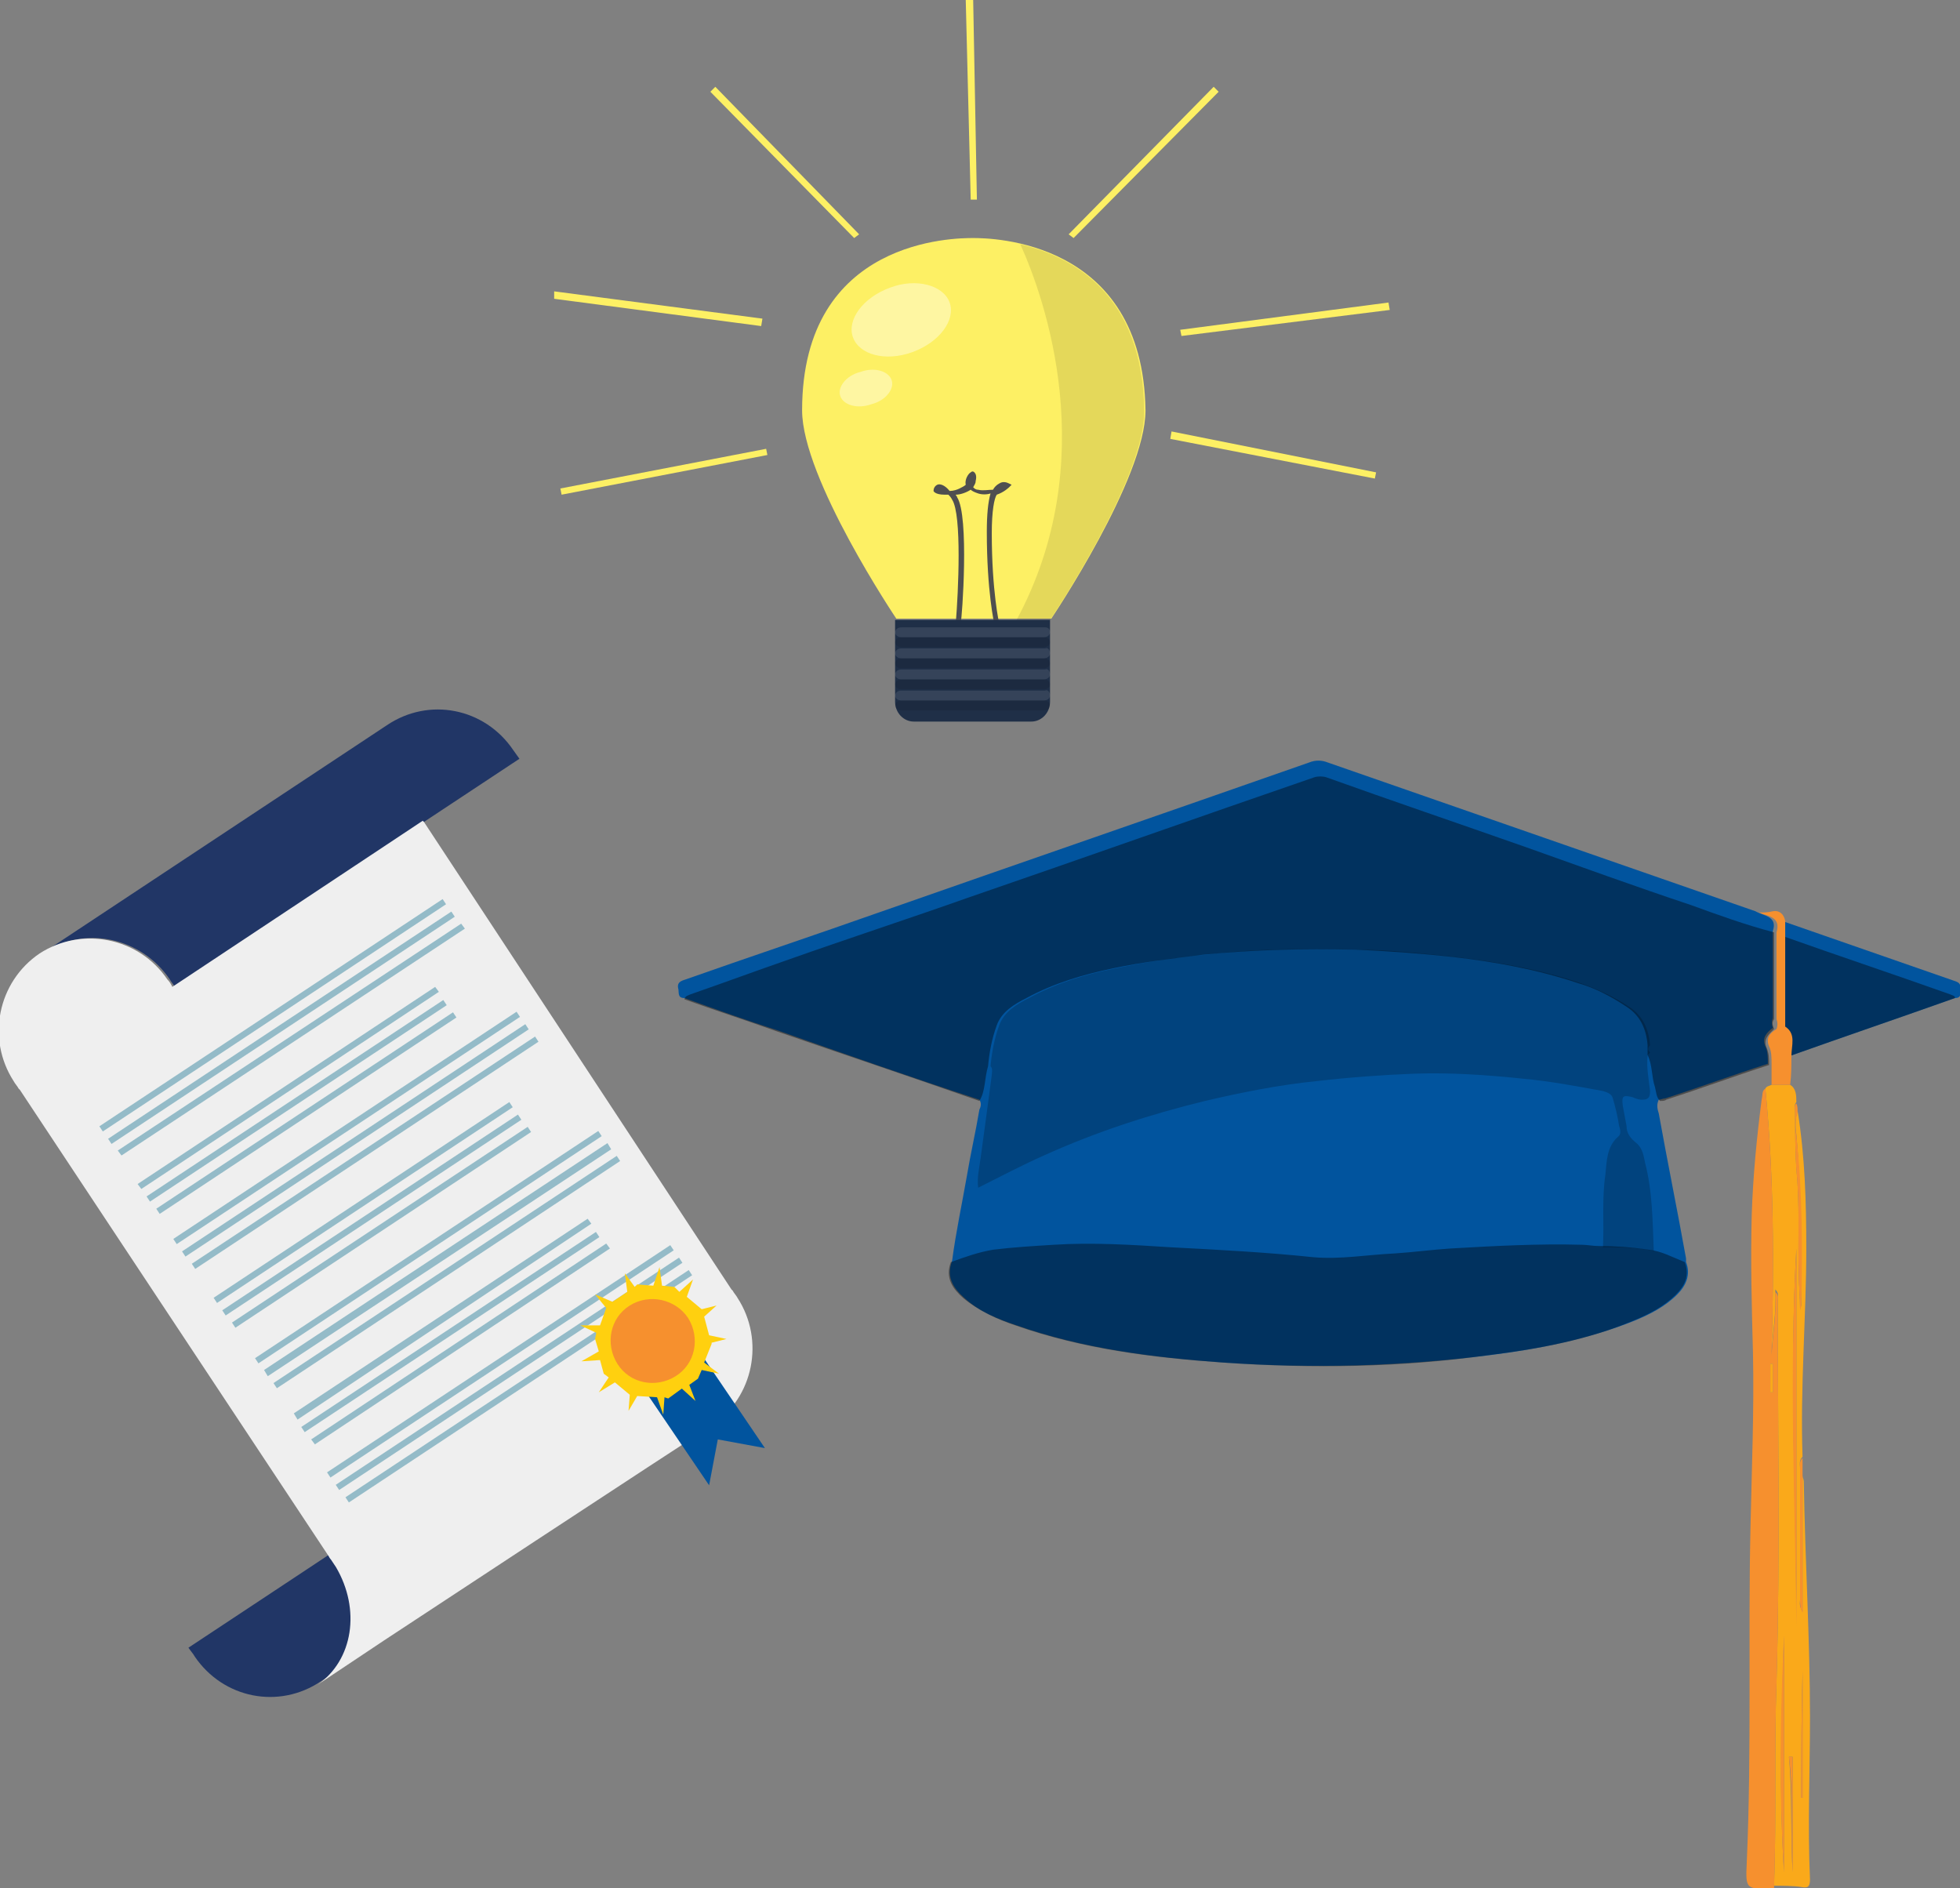 <?xml version="1.0" encoding="utf-8"?>
<!-- Generator: Adobe Illustrator 24.0.1, SVG Export Plug-In . SVG Version: 6.00 Build 0)  -->
<svg version="1.1" id="Layer_1" xmlns="http://www.w3.org/2000/svg" xmlns:xlink="http://www.w3.org/1999/xlink" x="0px" y="0px"
	 viewBox="0 0 158.1 152.3" style="enable-background:new 0 0 158.1 152.3;" xml:space="preserve">
<rect x="0" y="0" width="158.1" height="152.3" fill="#808080" stroke="none"/>
<style type="text/css">
	.st0{fill:#213666;}
	.st1{fill:#EFEFEF;}
	.st2{opacity:0.4;}
	.st3{fill:#0C6F8E;}
	.st4{fill:#01549E;}
	.st5{fill:#FFD00F;}
	.st6{fill:#F6902E;}
	.st7{fill:#FDF064;}
	.st8{fill:#4F4F50;}
	.st9{fill:#1F2F47;}
	.st10{opacity:0.1;fill:#FFFFFF;}
	.st11{opacity:0.1;}
	.st12{opacity:0.4;fill:#FFFFFF;}
	.st13{opacity:0.2;}
	.st14{fill:#FAA91A;}
</style>
<g>
	<g id="Examination_1_">
		<g>
			<path class="st0" d="M41.4,60.5c-2.3-3.4-6.8-4.3-10.2-2L3.4,76.9c3.4-2.3,8-1.3,10.3,2.1c0.1,0.2,0.3,0.4,0.4,0.6l21.6-14.3
				l6.2-4.1C41.7,60.9,41.6,60.8,41.4,60.5z"/>
			<path class="st0" d="M15.7,133.6c2.3,3.4,6.8,4.3,10.2,2l27.8-18.4c-3.4,2.3-8,1.3-10.3-2.1c-0.1-0.2-0.3-0.4-0.4-0.6l-21.6,14.3
				l-6.2,4.1C15.4,133.2,15.6,133.4,15.7,133.6z"/>
			<path class="st1" d="M13.9,79.6c-0.1-0.2-0.2-0.4-0.4-0.6c-2.3-3.4-6.9-4.3-10.3-2.1c-3.4,2.3-4.3,6.9-2.1,10.3
				c0.1,0.2,0.3,0.4,0.4,0.6l0,0l0.1,0.1l24.9,37.6c0,0,0.1,0.2,0.2,0.3l0.4,0.6c2,3.4,1.4,7.5-1.5,9.5l5.4-3.6
				c0,0,24-15.8,26.4-17.3c3.4-2.3,4.3-6.9,2.1-10.3c-0.1-0.2-0.3-0.4-0.4-0.6l0,0l-0.1-0.1L34.2,66.3l-0.1-0.1L13.9,79.6z"/>
		</g>
		<g>
			<g class="st2">
				
					<rect x="5.4" y="81.6" transform="matrix(0.834 -0.552 0.552 0.834 -41.531 25.771)" class="st3" width="33.2" height="0.5"/>
				
					<rect x="6.1" y="82.6" transform="matrix(0.834 -0.552 0.552 0.834 -41.964 26.33)" class="st3" width="33.2" height="0.5"/>
				<polygon class="st3" points="37.5,74.9 9.8,93.2 9.5,92.8 37.2,74.5 				"/>
			</g>
			<g class="st2">
				<polygon class="st3" points="35.4,80 11.4,95.9 11.1,95.5 35.1,79.6 				"/>
				
					<rect x="9.6" y="88.5" transform="matrix(0.834 -0.552 0.552 0.834 -45.036 27.992)" class="st3" width="28.7" height="0.5"/>
				
					<rect x="10.4" y="89.5" transform="matrix(0.834 -0.552 0.552 0.834 -45.472 28.591)" class="st3" width="28.7" height="0.5"/>
			</g>
			<g class="st2">
				
					<rect x="11.4" y="90.7" transform="matrix(0.834 -0.552 0.552 0.834 -45.595 30.579)" class="st3" width="33.2" height="0.5"/>
				
					<rect x="12.1" y="91.7" transform="matrix(0.834 -0.552 0.552 0.834 -46.026 31.136)" class="st3" width="33.2" height="0.5"/>
				
					<rect x="12.9" y="92.7" transform="matrix(0.834 -0.552 0.552 0.834 -46.458 31.741)" class="st3" width="33.2" height="0.5"/>
			</g>
			<g class="st2">
				
					<rect x="15" y="96.7" transform="matrix(0.834 -0.552 0.552 0.834 -48.657 32.309)" class="st3" width="28.6" height="0.5"/>
				
					<rect x="15.7" y="97.7" transform="matrix(0.834 -0.552 0.552 0.834 -49.097 32.871)" class="st3" width="28.6" height="0.5"/>
				
					<rect x="16.5" y="98.7" transform="matrix(0.834 -0.552 0.552 0.834 -49.532 33.468)" class="st3" width="28.6" height="0.5"/>
			</g>
			<g class="st2">
				
					<rect x="18" y="100.3" transform="matrix(0.834 -0.552 0.552 0.834 -49.807 35.834)" class="st3" width="33.2" height="0.5"/>
				<polygon class="st3" points="49.3,92.7 21.6,111 21.3,110.5 49,92.2 				"/>
				
					<rect x="19.5" y="102.3" transform="matrix(0.834 -0.552 0.552 0.834 -50.674 37.001)" class="st3" width="33.2" height="0.5"/>
			</g>
			<g class="st2">
				<polygon class="st3" points="47.7,98.7 24,114.5 23.7,114 47.4,98.3 				"/>
				
					<rect x="22.1" y="107.1" transform="matrix(0.834 -0.552 0.552 0.834 -53.249 37.974)" class="st3" width="28.5" height="0.5"/>
				<polygon class="st3" points="49.2,100.7 25.4,116.5 25.1,116.1 48.9,100.3 				"/>
			</g>
			<g class="st2">
				
					<rect x="23.8" y="109.5" transform="matrix(0.834 -0.552 0.552 0.834 -53.914 40.572)" class="st3" width="33.2" height="0.5"/>
				
					<rect x="24.5" y="110.5" transform="matrix(0.834 -0.552 0.552 0.834 -54.347 41.13)" class="st3" width="33.2" height="0.5"/>
				
					<rect x="25.3" y="111.5" transform="matrix(0.834 -0.552 0.552 0.834 -54.783 41.742)" class="st3" width="33.2" height="0.5"/>
			</g>
		</g>
		<g>
			<polygon class="st4" points="61.7,116.8 57.9,116.1 57.2,119.8 49.6,108.6 54.1,105.6 			"/>
			<polygon class="st5" points="57.2,107.7 56.8,106.2 57.8,105.3 56.6,105.6 55.4,104.6 55.9,103.2 54.8,104.2 54.4,103.8 
				53.4,103.7 53.2,102.2 52.7,103.7 51.4,103.6 51.2,103.8 50.4,102.7 50.6,104.2 49.4,105 48,104.4 48.9,105.5 48.4,106.9 
				46.8,106.9 48.1,107.5 48,108 48.3,109 46.9,109.8 48.4,109.7 48.7,110.8 49.1,111.1 48.3,112.3 49.6,111.5 50.8,112.5 
				50.7,113.8 51.4,112.6 53,112.7 53.5,114.1 53.6,112.7 53.9,112.8 55,112 56.1,113 55.6,111.7 56.3,111.2 56.6,110.5 58,110.8 
				56.8,109.9 57.4,108.4 57.4,108.3 58.6,108 			"/>
			<path class="st6" d="M55.5,106.3c1,1.6,0.6,3.7-1,4.7c-1.6,1-3.7,0.6-4.7-1c-1-1.6-0.6-3.7,1-4.7
				C52.4,104.3,54.5,104.8,55.5,106.3z"/>
		</g>
	</g>
	<g id="Lamp_2_">
		<path class="st7" d="M78.5,19.2c-1.4,0-13.8,0-13.8,13.9c0,5.5,7.6,16.8,7.6,16.8h6.1h0.3h6.1c0,0,7.6-11.3,7.6-16.8
			C92.2,19.3,79.9,19.2,78.5,19.2z"/>
		<g>
			<path class="st8" d="M80.2,50.3c0,0-0.6-2.6-0.6-7.4c0-1.4,0.1-2.4,0.3-3.1c-0.3,0.1-0.7,0.1-1,0c-0.3-0.1-0.5-0.2-0.6-0.3
				c-0.3,0.2-0.8,0.4-1.2,0.4c0,0.1,0.1,0.1,0.1,0.2c1,1.5,0.4,9.8,0.3,10.1l-0.4,0c0.2-2.4,0.5-8.7-0.3-9.9
				c-0.1-0.2-0.2-0.3-0.3-0.4c-0.1,0-0.2,0-0.3,0c-0.8,0-0.9-0.3-0.9-0.3c0-0.2,0.1-0.4,0.3-0.5c0.2-0.1,0.6,0,1,0.5
				c0.3,0,0.6-0.1,0.8-0.2c0.2-0.1,0.4-0.2,0.5-0.3c0,0,0,0,0,0c-0.1-0.4,0.2-0.9,0.4-1c0.1-0.1,0.2-0.1,0.3,0
				c0.1,0.1,0.2,0.3,0.1,0.7c0,0.2-0.1,0.3-0.2,0.5c0.1,0.1,0.2,0.2,0.4,0.2c0.4,0.1,0.8,0,1.2,0c0.1-0.2,0.3-0.4,0.5-0.5
				c0.3-0.2,0.6-0.1,0.8,0l0.2,0.1l-0.2,0.2c0,0-0.4,0.4-1,0.6C80.2,40.2,80,41.2,80,43c0,4.7,0.6,7.3,0.6,7.3L80.2,50.3z
				 M75.9,39.5c0.1,0,0.2,0,0.3,0.1C76.1,39.5,76,39.5,75.9,39.5C75.9,39.5,75.9,39.5,75.9,39.5z"/>
		</g>
		<path class="st9" d="M72.2,50v6.6c0,0.9,0.7,1.6,1.5,1.6h9.5c0.8,0,1.5-0.7,1.5-1.6V50H72.2z"/>
		<g>
			<path class="st10" d="M84.7,51c0,0.2-0.2,0.4-0.5,0.4H72.7c-0.3,0-0.5-0.2-0.5-0.4l0,0c0-0.2,0.2-0.4,0.5-0.4h11.6
				C84.5,50.6,84.7,50.7,84.7,51L84.7,51z"/>
			<path class="st10" d="M84.7,52.7c0,0.2-0.2,0.4-0.5,0.4H72.7c-0.3,0-0.5-0.2-0.5-0.4l0,0c0-0.2,0.2-0.4,0.5-0.4h11.6
				C84.5,52.2,84.7,52.4,84.7,52.7L84.7,52.7z"/>
			<path class="st10" d="M84.7,54.4c0,0.2-0.2,0.4-0.5,0.4H72.7c-0.3,0-0.5-0.2-0.5-0.4l0,0c0-0.2,0.2-0.4,0.5-0.4h11.6
				C84.5,53.9,84.7,54.1,84.7,54.4L84.7,54.4z"/>
			<path class="st10" d="M84.7,56.1c0,0.2-0.2,0.4-0.5,0.4H72.7c-0.3,0-0.5-0.2-0.5-0.4l0,0c0-0.2,0.2-0.4,0.5-0.4h11.6
				C84.5,55.6,84.7,55.8,84.7,56.1L84.7,56.1z"/>
			<path class="st11" d="M84.7,51.8c0,0.2-0.2,0.4-0.5,0.4H72.7c-0.3,0-0.5-0.2-0.5-0.4l0,0c0-0.2,0.2-0.4,0.5-0.4h11.6
				C84.5,51.4,84.7,51.6,84.7,51.8L84.7,51.8z"/>
			<path class="st11" d="M84.7,53.5c0,0.2-0.2,0.4-0.5,0.4H72.7c-0.3,0-0.5-0.2-0.5-0.4l0,0c0-0.2,0.2-0.4,0.5-0.4h11.6
				C84.5,53.1,84.7,53.3,84.7,53.5L84.7,53.5z"/>
			<path class="st11" d="M84.7,55.2c0,0.2-0.2,0.4-0.5,0.4H72.7c-0.3,0-0.5-0.2-0.5-0.4l0,0c0-0.2,0.2-0.4,0.5-0.4h11.6
				C84.5,54.8,84.7,55,84.7,55.2L84.7,55.2z"/>
			<path class="st11" d="M84.7,56.9c0,0.2-0.2,0.4-0.5,0.4H72.7c-0.3,0-0.5-0.2-0.5-0.4l0,0c0-0.2,0.2-0.4,0.5-0.4h11.6
				C84.5,56.5,84.7,56.7,84.7,56.9L84.7,56.9z"/>
		</g>
		<path class="st11" d="M82.3,19.7c2,4.4,6.6,17.5-0.3,30.3h2.7c0,0,7.6-11.3,7.6-16.8C92.2,23.7,86.5,20.7,82.3,19.7z"/>
		<path class="st12" d="M71.9,30.6c0.3,0.7-0.4,1.7-1.6,2c-1.1,0.4-2.2,0.1-2.5-0.6c-0.3-0.7,0.4-1.7,1.6-2
			C70.5,29.6,71.6,29.9,71.9,30.6z"/>
		<path class="st12" d="M76.6,24.4c0.5,1.4-0.8,3.2-3,4c-2.2,0.8-4.3,0.2-4.8-1.2c-0.5-1.4,0.8-3.2,3-4C73.9,22.4,76.1,23,76.6,24.4
			z"/>
		<g>
			<polygon class="st7" points="57.3,7.4 57.7,7 69.3,18.9 68.9,19.2 			"/>
			<polygon class="st7" points="44.7,24.1 44.7,23.5 61.5,25.7 61.4,26.3 			"/>
			<polygon class="st7" points="45.3,39.9 45.2,39.4 61.8,36.2 61.9,36.7 			"/>
			<polygon class="st7" points="98.3,7.4 97.9,7 86.2,18.9 86.6,19.2 			"/>
			<polygon class="st7" points="112.1,25 112,24.4 95.2,26.6 95.3,27.1 			"/>
			<polygon class="st7" points="110.9,38.6 111,38.1 94.5,34.8 94.4,35.4 			"/>
			<polygon class="st7" points="78.8,16.1 78.3,16.1 77.9,0 78.5,0 			"/>
		</g>
	</g>
	<g>
		<g>
			<path class="st4" d="M141.6,73.5c-11.5-4-23-8-34.5-12c-0.5-0.2-1-0.2-1.5,0c-11.7,4.1-23.3,8.1-35,12.2
				c-5.1,1.8-10.2,3.5-15.3,5.3c-0.3,0.1-0.7,0.2-0.6,0.7c0.1,0.3-0.1,0.8,0.5,0.8c2.5,0.9,5,1.8,7.5,2.6c5.4,1.9,10.8,3.8,16.3,5.6
				c0.2,0.3,0.1,0.6,0,0.8c-0.3,1.8-0.7,3.5-1,5.3c-0.4,2.3-0.9,4.6-1.2,6.9c-0.5,1.3,0.1,2.2,1,3c1.2,1.1,2.7,1.7,4.2,2.2
				c5.4,1.9,11.1,2.6,16.7,3c7.2,0.5,14.4,0.3,21.5-0.6c4-0.5,8-1.3,11.7-2.8c1.2-0.5,2.4-1.1,3.4-2.1c0.7-0.7,1.1-1.6,0.7-2.6
				c0-0.1,0-0.2,0-0.3c-0.7-3.9-1.5-7.8-2.2-11.7c-0.1-0.3-0.2-0.7,0-1.1c0.2,0,0.3-0.1,0.5-0.1c2.8-0.9,5.5-1.9,8.3-2.8
				c0-0.5,0-1-0.2-1.4c-0.3-0.7,0.1-1.1,0.6-1.5c-0.1-0.3-0.1-0.5,0-0.8c0-2.2,0-4.4,0-6.7c0,0,0-0.1,0-0.1c0,0,0,0,0-0.1
				c0,0,0-0.1,0-0.1c0,0,0,0,0,0C143.4,73.9,142.3,73.9,141.6,73.5z"/>
			<path class="st4" d="M143.8,82.6c0,0.1,0,0.2,0,0.2c0.9,0.6,0.5,1.5,0.5,2.4c4.5-1.6,8.9-3.1,13.4-4.7c0.6,0,0.4-0.5,0.4-0.8
				c0.1-0.4-0.2-0.5-0.5-0.6c-4.6-1.6-9.2-3.2-13.8-4.8c0,0.4,0,0.8,0,1.2L143.8,82.6z"/>
		</g>
		<path class="st2" d="M79,88.8c-5.4-1.9-10.8-3.7-16.3-5.6c-2.5-0.9-5-1.7-7.5-2.6c0.1-0.3,0.3-0.3,0.5-0.4
			c2.6-0.9,5.3-1.9,7.9-2.8c4.8-1.7,9.7-3.3,14.5-5c9.3-3.2,18.6-6.5,27.9-9.7c0.3-0.1,0.7-0.1,1,0c5.3,1.9,10.6,3.7,16,5.6
			c4.5,1.6,8.9,3.2,13.4,4.7c2.2,0.8,4.4,1.6,6.7,2.2c0,0,0,0.1,0,0.1c0,0,0,0,0,0.1c0,0,0,0.1,0,0.1c0,2.2,0,4.4,0,6.7
			c-0.2,0.3-0.1,0.5,0,0.8c-0.4,0.4-0.9,0.8-0.6,1.5c0.2,0.5,0.2,0.9,0.2,1.4c-2.8,0.9-5.5,1.9-8.3,2.8c-0.1,0.1-0.3,0.1-0.5,0.1
			c-0.3-0.3-0.3-0.7-0.4-1.1c-0.3-0.9-0.2-1.8-0.6-2.6c0-0.1,0-0.1,0-0.2c0-0.2,0-0.4,0-0.6c-0.1-1.3-0.6-2.4-1.7-3.1
			c-1.2-0.8-2.5-1.5-3.9-1.9c-3.3-1.1-6.6-1.7-10-2.1c-2.7-0.3-5.4-0.5-8.1-0.6c-4-0.1-8.1,0-12.1,0.4c-2.5,0.3-4.9,0.6-7.3,1.1
			c-2.4,0.5-4.8,1.2-7,2.4c-1,0.5-2,1.1-2.4,2.2c-0.4,1.1-0.6,2.2-0.7,3.3C79.4,87,79.5,88,79,88.8z"/>
		<path class="st2" d="M76.7,101.8c1.1-0.4,2.2-0.8,3.4-1c1.6-0.2,3.3-0.3,4.9-0.4c3.1-0.2,6.3,0,9.4,0.2c3.8,0.2,7.7,0.4,11.5,0.8
			c2.2,0.2,4.4-0.2,6.6-0.3c1.5-0.1,3-0.3,4.5-0.4c3.5-0.2,7.1-0.4,10.6-0.3c0.4,0,0.9,0.1,1.3,0.1c1.4,0,2.8,0.1,4.1,0.3
			c1,0.1,1.9,0.6,2.9,1c0.4,1.1,0,1.9-0.7,2.6c-1,1-2.2,1.6-3.4,2.1c-3.8,1.6-7.7,2.3-11.7,2.8c-7.1,1-14.3,1.1-21.5,0.6
			c-5.7-0.4-11.3-1.1-16.7-3c-1.5-0.5-3-1.2-4.2-2.2C76.9,104,76.2,103.1,76.7,101.8z"/>
		<path class="st2" d="M157.7,80.5c-4.5,1.6-8.9,3.1-13.4,4.7c0.1-0.8,0.5-1.7-0.5-2.4c0,0,0-0.2,0-0.2c0-2.4,0-4.7,0-7.1
			c4.5,1.6,9,3.1,13.5,4.7C157.5,80.3,157.7,80.3,157.7,80.5z"/>
		<path class="st13" d="M132.9,85.2c-0.1,0.9,0.1,1.9,0.2,2.8c0,0.6-0.2,0.7-0.7,0.7c-0.2,0-0.5-0.1-0.7-0.2
			c-0.8-0.2-0.9-0.1-0.8,0.7c0.1,0.5,0.2,1.1,0.3,1.6c0,0.6,0.3,1,0.8,1.4c0.5,0.4,0.6,1.1,0.7,1.6c0.6,2.3,0.6,4.7,0.7,7.1
			c-1.4-0.3-2.7-0.3-4.1-0.3c0.1-2-0.1-3.9,0.2-5.9c0.1-1,0.1-2.2,1-3c0.3-0.2,0.2-0.6,0.1-0.9c-0.1-0.7-0.3-1.5-0.5-2.2
			c-0.1-0.4-0.5-0.5-0.8-0.6c-2.2-0.4-4.3-0.8-6.5-1c-2.9-0.3-5.8-0.5-8.7-0.4c-2.6,0.1-5.3,0.3-7.9,0.6c-3,0.3-6,0.9-9,1.6
			c-4.5,1.1-8.8,2.5-13,4.4c-1.8,0.8-3.5,1.7-5.3,2.6c-0.1-0.9,0.1-1.6,0.2-2.4c0.3-2.2,0.6-4.4,0.9-6.7c0-0.2,0.1-0.5-0.1-0.7
			c0.1-1.1,0.3-2.2,0.7-3.3c0.4-1.1,1.4-1.7,2.4-2.2c2.2-1.2,4.5-1.9,7-2.4c2.4-0.5,4.9-0.9,7.3-1.1c4-0.5,8.1-0.5,12.1-0.4
			c2.7,0,5.4,0.3,8.1,0.6c3.4,0.4,6.8,1,10,2.1c1.4,0.5,2.7,1.1,3.9,1.9c1.1,0.7,1.6,1.8,1.7,3.1c-0.2,0.2-0.2,0.4,0,0.6
			C132.9,85.1,132.9,85.1,132.9,85.2z"/>
		<g>
			<path class="st14" d="M142.4,87.8c0.1-0.2,0.3-0.2,0.5-0.3c0.5,0,1,0,1.5,0c0.5,0.3,0.5,0.9,0.5,1.4c-0.2,0.2-0.1,0.5-0.1,0.7
				c0,1.6,0,3.1,0.1,4.7c0.3,2.8,0.1,5.7,0.2,8.5c0,0.9,0.1,1.7,0.1,2.8c0.1-0.3,0.1-0.3,0.1-0.4c0-4.6,0-9.2-0.4-13.7
				c-0.1-0.6-0.1-1.3,0.1-1.9c0.6,3.7,0.7,7.4,0.7,11.1c0,5.6-0.5,11.2-0.3,16.8c-0.3,0.3-0.2,0.6-0.2,0.9c0,3.5,0,7.1,0,10.6
				c0,0.3-0.1,0.5,0.2,1c0-3.8,0-7.4,0-11c0,0.2,0.1,0.3,0.1,0.5c0.1,6.4,0.5,12.7,0.5,19c0,4.4-0.2,8.7,0,13.1
				c0,0.6-0.2,0.7-0.7,0.6c-0.7-0.1-1.5-0.1-2.2-0.1c0.2-5.5,0-11,0.2-16.5c0.3-10.3,0.1-20.6,0.1-30.9c0-0.2,0.1-0.4-0.2-0.7
				c0.1,1.8-0.2,3.4-0.3,5.1C143.1,102.1,143.1,94.9,142.4,87.8z M144.9,100.7c-0.6,10.3,0,20.4,0,30.5
				C144.9,121.1,144.9,111,144.9,100.7z M143.9,151c0-6.4,0-12.8,0-19.1C143.7,138.2,143.5,144.6,143.9,151z M144.6,141.7
				c-0.1,0-0.2,0-0.3,0c0.3,3.1,0.1,6.2,0.3,9.3C144.6,147.9,144.6,144.8,144.6,141.7z M145.4,134.8
				C145.3,134.8,145.3,134.8,145.4,134.8c-0.1,3.4-0.1,6.8-0.1,10.2c0,0,0,0,0.1,0C145.4,141.6,145.4,138.2,145.4,134.8z"/>
			<path class="st6" d="M142.4,87.8c0.7,7.1,0.7,14.3,0.5,21.5c0.1-1.7,0.4-3.3,0.3-5.1c0.3,0.3,0.2,0.5,0.2,0.7
				c0,10.3,0.2,20.6-0.1,30.9c-0.2,5.5,0,11-0.2,16.5c-2.3,0.1-2.3,0.1-2.2-2.1c0.4-9,0.1-18,0.3-27c0.1-4.7,0.3-9.4,0.2-14.1
				c-0.1-3.7-0.2-7.4-0.1-11.1c0.1-3.1,0.4-6.2,0.8-9.3C142.2,88.3,142.1,88,142.4,87.8z M143,110c-0.1,0-0.1,0-0.2,0
				c0,0.8,0,1.5,0,2.3c0.1,0,0.1,0,0.2,0C143,111.5,143,110.7,143,110z"/>
			<path class="st6" d="M144,74.3c0,0.4,0,0.8,0,1.2c0,2.4,0,4.7,0,7.1c0,0.1,0,0.2,0,0.2c0.9,0.6,0.5,1.5,0.5,2.4
				c0,0.8,0,1.5-0.1,2.3c-0.5,0-1,0-1.5,0c0-0.6,0-1.1,0-1.7c0-0.5,0-1-0.2-1.4c-0.3-0.7,0.1-1.1,0.6-1.4c0.1-0.3,0.1-0.5,0-0.8
				c0-2.2,0-4.4,0-6.7c0,0,0,0,0-0.1c0,0,0-0.1,0-0.1c0,0,0-0.1,0-0.1c0.4-1.3-0.8-1.3-1.4-1.6c0.4,0,0.7,0,1.1-0.1
				C143.5,73.4,143.9,73.7,144,74.3z"/>
			<path class="st6" d="M145,89.7c-0.2,0.6-0.2,1.3-0.1,1.9c0.5,4.6,0.5,9.1,0.4,13.7c0,0,0,0.1-0.1,0.4c0-1.1-0.1-1.9-0.1-2.8
				c-0.1-2.8,0.1-5.7-0.2-8.5c-0.1-1.6-0.1-3.1-0.1-4.7c0-0.3-0.1-0.5,0.1-0.7C145,89.2,145,89.4,145,89.7z"/>
			<path class="st6" d="M145.4,119.1c0,3.6,0,7.2,0,11c-0.2-0.4-0.2-0.7-0.2-1c0-3.5,0-7.1,0-10.6c0-0.3-0.1-0.6,0.2-0.9
				C145.4,118.1,145.4,118.6,145.4,119.1z"/>
			<path class="st6" d="M144.9,100.7c0,10.3,0,20.4,0,30.5C144.8,121.1,144.3,111,144.9,100.7z"/>
			<path class="st6" d="M143.9,151c-0.4-6.4-0.3-12.8,0-19.1C143.9,138.2,143.9,144.6,143.9,151z"/>
			<path class="st6" d="M144.6,141.7c0,3.1,0,6.2,0,9.3c-0.2-3.1,0.1-6.2-0.3-9.3C144.4,141.7,144.5,141.7,144.6,141.7z"/>
			<path class="st6" d="M145.4,134.8c0,3.4,0,6.8,0,10.2c0,0,0,0-0.1,0C145.3,141.6,145.3,138.2,145.4,134.8
				C145.3,134.8,145.3,134.8,145.4,134.8z"/>
			<path class="st14" d="M143,110c0,0.8,0,1.5,0,2.3c-0.1,0-0.1,0-0.2,0c0-0.8,0-1.5,0-2.3C142.9,110,142.9,110,143,110z"/>
		</g>
	</g>
</g>
</svg>
